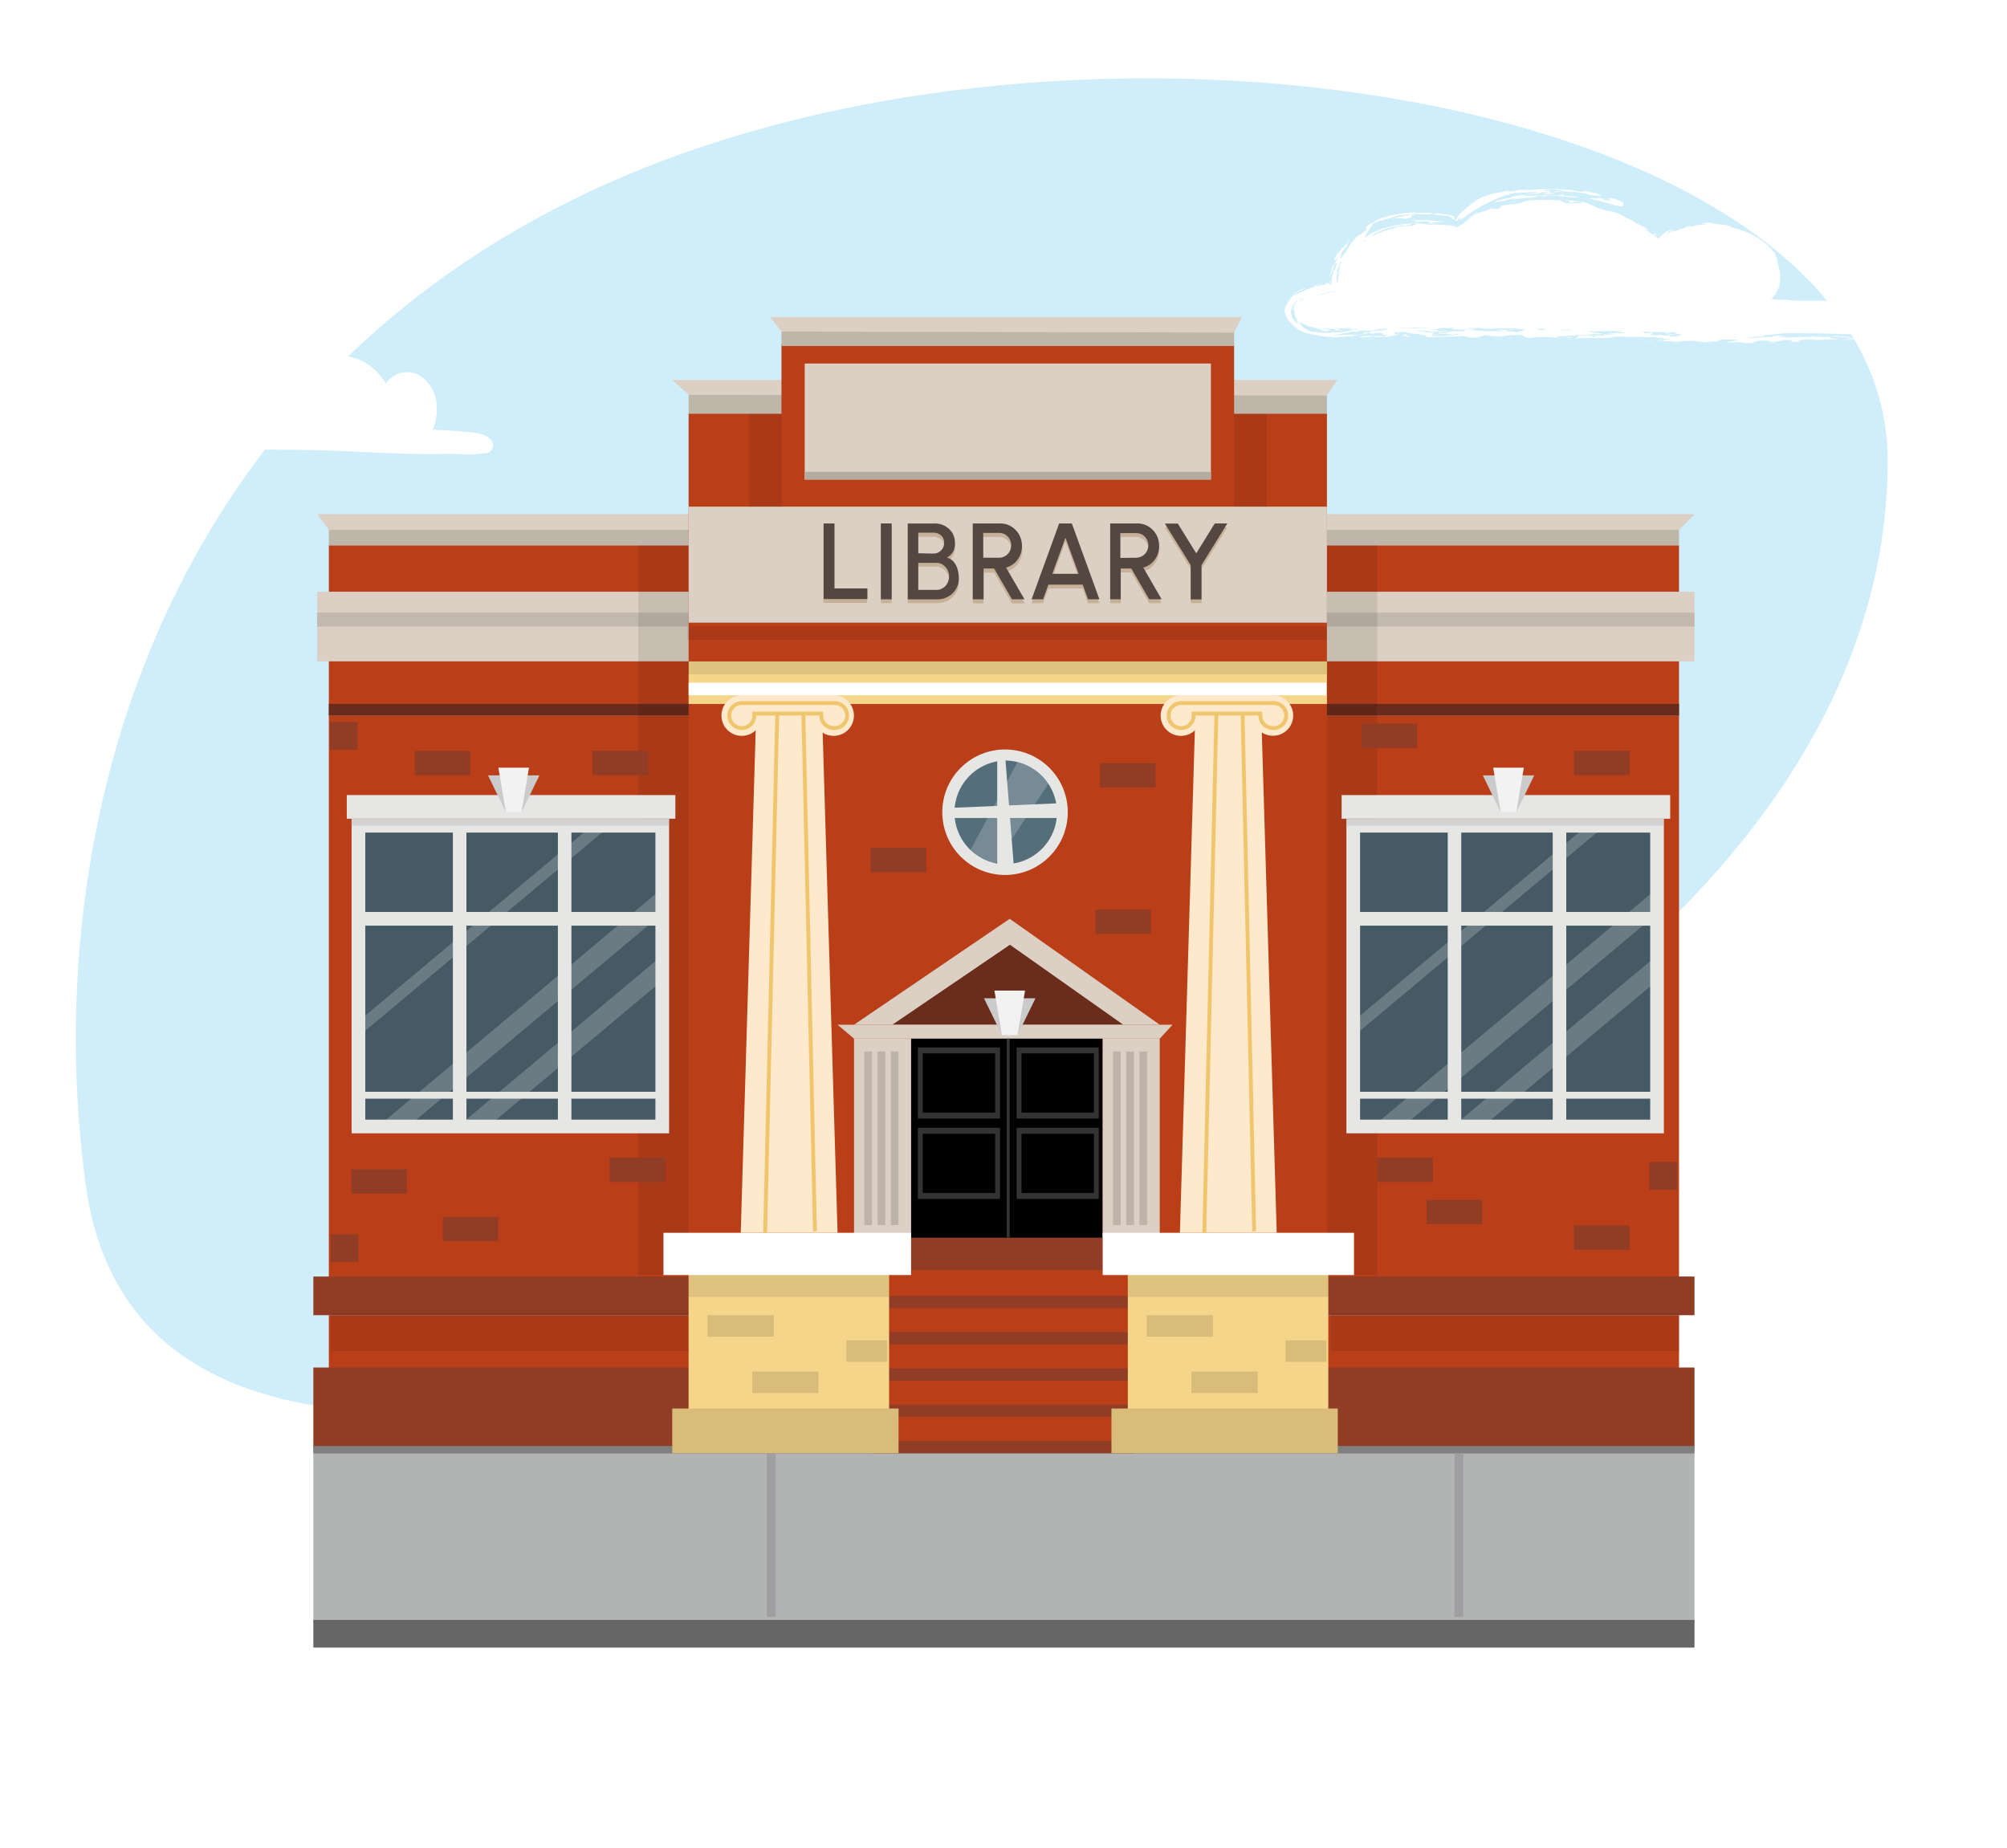<svg xmlns="http://www.w3.org/2000/svg" xmlns:xlink="http://www.w3.org/1999/xlink" width="380" height="349.97" viewBox="0 0 380 349.97"><defs><clipPath id="clip-path"><rect x="68.5" y="156.9" width="56.15" height="55.66" fill="#455a64"/></clipPath><clipPath id="clip-path-2"><rect x="256.86" y="156.9" width="56.15" height="55.66" fill="#455a64"/></clipPath></defs><g style="isolation:isolate"><g id="Guides_Delete_Me_" data-name="Guides (Delete Me)"><path d="M357.41,87.22c0,67.29-67.46,123.72-159.63,154.48-74.9,25-172.31,49.58-181.53-17.27C7.06,157.77,29.81,71.34,117.42,33.68,210.36-6.26,357.41,19.93,357.41,87.22Z" fill="#cfeefa" fill-rule="evenodd"/><rect x="62.26" y="249.02" width="255.64" height="19.78" fill="#ba3f19"/><rect x="59.33" y="258.93" width="261.5" height="15.51" fill="#913c25"/><rect x="130.38" y="74.69" width="120.86" height="4.01" fill="#bfb6aa"/><polygon points="251.19 74.88 130.38 74.69 127.28 71.95 253.26 71.95 251.19 74.88" fill="#dbd0c3"/><rect x="62.26" y="103.25" width="255.64" height="32.23" fill="#ba3f19"/><rect x="62.26" y="135.48" width="255.64" height="106.94" fill="#ba3f19"/><rect x="59.33" y="241.7" width="261.5" height="7.32" fill="#913c25"/><rect x="147.96" y="65.17" width="85.7" height="28.57" fill="#ba3f19"/><rect x="60.06" y="112.04" width="260.77" height="13.18" fill="#dbd0c3"/><rect x="60.06" y="116" width="260.77" height="2.64" fill="#c2b8ad"/><rect x="62.26" y="100.32" width="255.64" height="2.93" fill="#bfb6aa"/><polygon points="317.9 100.33 62.26 100.33 60.06 97.35 320.83 97.35 317.9 100.33" fill="#dbd0c3"/><rect x="147.96" y="62.78" width="85.7" height="2.74" fill="#bfb6aa"/><polygon points="233.66 62.97 147.97 62.77 145.76 60.04 235.13 60.04 233.66 62.97" fill="#dbd0c3"/><rect x="62.26" y="133.29" width="255.64" height="2.2" fill="#692b1b"/><rect x="130.38" y="78.35" width="120.86" height="196.09" fill="#ba3f19"/><rect x="172.5" y="194.42" width="36.27" height="40.76"/><rect x="130.38" y="125.23" width="120.86" height="8.06" fill="#f5d58a"/><rect x="130.38" y="95.93" width="120.86" height="21.97" fill="#dbd0c3"/><rect x="152.36" y="68.83" width="76.91" height="21.97" fill="#dbd0c3"/><rect x="152.36" y="89.34" width="76.91" height="1.46" fill="#b5aca1"/><rect x="251.25" y="103.25" width="9.52" height="138.16" opacity="0.09"/><rect x="281.39" y="219.15" width="7.19" height="66.15" transform="translate(537.21 -32.75) rotate(90)" opacity="0.09"/><rect x="92.9" y="218.34" width="7.19" height="67.78" transform="translate(348.72 155.73) rotate(90)" opacity="0.09"/><rect x="233.67" y="78.35" width="6.19" height="17.58" opacity="0.09"/><rect x="141.78" y="78.35" width="6.19" height="17.58" opacity="0.09"/><rect x="120.86" y="103.25" width="9.52" height="138.16" opacity="0.09"/><rect x="130.38" y="234.34" width="120.79" height="6.16" fill="#913c25"/><rect x="130.18" y="118.64" width="121" height="2.53" opacity="0.09"/><rect x="130.18" y="125.14" width="121" height="2.53" opacity="0.09"/><rect x="65.66" y="150.54" width="62.21" height="4.48" fill="#e6e6e5"/><rect x="68.5" y="156.9" width="56.15" height="55.66" fill="#455a64"/><g clip-path="url(#clip-path)"><g opacity="0.2"><rect x="61.49" y="195.2" width="94.95" height="3.66" transform="translate(-101.09 115.97) rotate(-39.95)" fill="#fff"/></g><g opacity="0.2"><rect x="55.34" y="187.67" width="94.95" height="3.66" transform="translate(-97.69 110.26) rotate(-39.95)" fill="#fff"/></g><g opacity="0.2"><rect x="42.25" y="175.41" width="94.95" height="2.2" transform="translate(-92.39 98.78) rotate(-39.94)" fill="#fff"/></g></g><rect x="67.87" y="156.35" width="57.52" height="56.94" fill="none" stroke="#e6e6e5" stroke-miterlimit="10" stroke-width="2.59"/><line x1="87.03" y1="156.4" x2="87.03" y2="213" fill="none" stroke="#e6e6e5" stroke-miterlimit="10" stroke-width="2.56"/><line x1="106.91" y1="156.45" x2="106.91" y2="213.06" fill="none" stroke="#e6e6e5" stroke-miterlimit="10" stroke-width="2.56"/><line x1="67.87" y1="173.97" x2="125.38" y2="173.97" fill="none" stroke="#e6e6e5" stroke-miterlimit="10" stroke-width="2.59"/><line x1="67.87" y1="207.37" x2="125.38" y2="207.37" fill="none" stroke="#e6e6e5" stroke-miterlimit="10" stroke-width="1.3"/><polygon points="98.73 153.79 95.8 153.79 92.4 146.81 102.13 146.81 98.73 153.79" fill="#cccbcb"/><polygon points="98.73 153.79 95.8 153.79 94.36 145.35 100.16 145.35 98.73 153.79" fill="#f2f2f2"/><rect x="66.52" y="155.02" width="60.17" height="1.33" fill="#b2b3b3" opacity="0.37"/><rect x="254.02" y="150.54" width="62.21" height="4.48" fill="#e6e6e5"/><rect x="256.86" y="156.9" width="56.15" height="55.66" fill="#455a64"/><g clip-path="url(#clip-path-2)"><g opacity="0.2"><rect x="249.85" y="195.2" width="94.95" height="3.66" transform="translate(-57.12 236.92) rotate(-39.95)" fill="#fff"/></g><g opacity="0.2"><rect x="243.69" y="187.67" width="94.95" height="3.66" transform="translate(-53.72 231.21) rotate(-39.95)" fill="#fff"/></g><g opacity="0.2"><rect x="230.6" y="175.41" width="94.95" height="2.2" transform="translate(-48.45 219.71) rotate(-39.94)" fill="#fff"/></g></g><rect x="256.22" y="156.35" width="57.52" height="56.94" fill="none" stroke="#e6e6e5" stroke-miterlimit="10" stroke-width="2.59"/><line x1="275.39" y1="156.4" x2="275.39" y2="213" fill="none" stroke="#e6e6e5" stroke-miterlimit="10" stroke-width="2.56"/><line x1="295.27" y1="156.45" x2="295.27" y2="213.06" fill="none" stroke="#e6e6e5" stroke-miterlimit="10" stroke-width="2.56"/><line x1="256.22" y1="173.97" x2="313.74" y2="173.97" fill="none" stroke="#e6e6e5" stroke-miterlimit="10" stroke-width="2.59"/><line x1="256.22" y1="207.37" x2="313.74" y2="207.37" fill="none" stroke="#e6e6e5" stroke-miterlimit="10" stroke-width="1.3"/><polygon points="287.09 153.79 284.15 153.79 280.75 146.81 290.49 146.81 287.09 153.79" fill="#cccbcb"/><polygon points="287.09 153.79 284.15 153.79 282.72 145.35 288.52 145.35 287.09 153.79" fill="#f2f2f2"/><rect x="254.88" y="155.02" width="60.17" height="1.33" fill="#b2b3b3" opacity="0.37"/><path d="M155.93,99.84h2v12.31h6.24v2h-8.29Z" fill="#c6b198"/><path d="M166.78,99.84h2.05V114.2h-2.05Z" fill="#c6b198"/><path d="M176.87,99.85a3.89,3.89,0,0,1,3.43,1.76,3.79,3.79,0,0,1,.51,2,2.83,2.83,0,0,1-1.54,2.69,2.51,2.51,0,0,1,1.34.84,4,4,0,0,1,.71,1.44,6,6,0,0,1,.22,1.62,3.9,3.9,0,0,1-2,3.48,4.21,4.21,0,0,1-2,.52h-5.67V99.85Zm-.21,5.69a2,2,0,0,0,2.1-1.94,1.81,1.81,0,0,0-.59-1.46,2.27,2.27,0,0,0-1.51-.5h-2.8v3.9Zm.63,6.89a2.39,2.39,0,0,0,2.09-1.28,2.8,2.8,0,0,0,.31-1.33,2.61,2.61,0,0,0-1.2-2.17,2.15,2.15,0,0,0-1.2-.35h-3.43v5.13Z" fill="#c6b198"/><path d="M189.36,99.84a4,4,0,0,1,2.1.57A4.26,4.26,0,0,1,193,102a4.38,4.38,0,0,1,.55,2.15,4.28,4.28,0,0,1-1.45,3.26,4,4,0,0,1-1.56.83l3.48,6H191.6l-3.37-5.81h-2v5.81h-2.05V99.84Zm-.21,6.49a2.3,2.3,0,0,0,2-1.16,2.4,2.4,0,0,0,.31-1.19,2.37,2.37,0,0,0-1.14-2,2.24,2.24,0,0,0-1.16-.31h-3v4.7Z" fill="#c6b198"/><path d="M202.94,99.84l5.22,14.36H206l-1-2.77H198.5l-1,2.77h-2.18l5.22-14.36Zm1.28,9.54-2.49-6.84-2.48,6.84Z" fill="#c6b198"/><path d="M215.34,99.84a4,4,0,0,1,2.09.57,4.21,4.21,0,0,1,1.5,1.55,4.37,4.37,0,0,1,.54,2.15,4.27,4.27,0,0,1-1.44,3.26,4.13,4.13,0,0,1-1.56.83l3.47,6h-2.36l-3.38-5.81h-2v5.81h-2V99.84Zm-.22,6.49a2.32,2.32,0,0,0,2.3-2.35,2.35,2.35,0,0,0-1.14-2,2.24,2.24,0,0,0-1.16-.31h-3v4.7Z" fill="#c6b198"/><path d="M232.38,99.84l-4.89,7.87v6.49h-2.05v-6.49l-4.89-7.87H223l3.5,5.64L230,99.84Z" fill="#c6b198"/><path d="M155.93,99.11H158v12.31h6.23v2h-8.29Z" fill="#544741"/><path d="M166.78,99.11h2.05v14.36h-2.05Z" fill="#544741"/><path d="M176.87,99.12a3.89,3.89,0,0,1,3.43,1.76,3.78,3.78,0,0,1,.51,2,2.85,2.85,0,0,1-1.54,2.7,2.46,2.46,0,0,1,1.34.84,3.89,3.89,0,0,1,.71,1.44,6,6,0,0,1,.22,1.62,3.88,3.88,0,0,1-2,3.47,4.11,4.11,0,0,1-2,.53h-5.67V99.12Zm-.21,5.69a2,2,0,0,0,2.1-2,1.8,1.8,0,0,0-.59-1.45,2.26,2.26,0,0,0-1.51-.5h-2.8v3.9Zm.63,6.88a2.36,2.36,0,0,0,2.09-1.27,2.8,2.8,0,0,0,.31-1.33,2.64,2.64,0,0,0-1.2-2.18,2.2,2.2,0,0,0-1.2-.34h-3.43v5.12Z" fill="#544741"/><path d="M189.36,99.11a4,4,0,0,1,2.1.57,4.23,4.23,0,0,1,1.49,1.54,4.45,4.45,0,0,1,.55,2.16,4.28,4.28,0,0,1-1.45,3.26,4.12,4.12,0,0,1-1.56.83l3.48,6H191.6l-3.37-5.82h-2v5.82h-2.05V99.11Zm-.21,6.49a2.29,2.29,0,0,0,2-1.17,2.41,2.41,0,0,0-.83-3.23,2.33,2.33,0,0,0-1.16-.3h-3v4.7Z" fill="#544741"/><path d="M202.94,99.11l5.22,14.36H206l-1-2.77H198.5l-1,2.77h-2.18l5.22-14.36Zm1.28,9.54-2.49-6.84-2.48,6.84Z" fill="#544741"/><path d="M215.34,99.11a4,4,0,0,1,2.09.57,4.18,4.18,0,0,1,1.5,1.54,4.44,4.44,0,0,1,.54,2.16,4.27,4.27,0,0,1-1.44,3.26,4.2,4.2,0,0,1-1.56.83l3.47,6h-2.36l-3.38-5.82h-2v5.82h-2V99.11Zm-.22,6.49a2.33,2.33,0,0,0,2.3-2.36,2.36,2.36,0,0,0-1.14-2,2.31,2.31,0,0,0-1.16-.3h-3v4.7Z" fill="#544741"/><path d="M232.38,99.11,227.49,107v6.49h-2.05V107l-4.89-7.87H223l3.5,5.64L230,99.11Z" fill="#544741"/><rect x="298.03" y="142.16" width="10.52" height="4.62" fill="#913c25"/><rect x="164.86" y="160.53" width="10.52" height="4.62" fill="#913c25"/><rect x="257.79" y="137.01" width="10.52" height="4.62" fill="#913c25"/><rect x="260.77" y="219.18" width="10.52" height="4.62" fill="#913c25"/><rect x="207.41" y="172.21" width="10.52" height="4.62" fill="#913c25"/><rect x="208.28" y="144.5" width="10.52" height="4.62" fill="#913c25"/><rect x="270.13" y="227.17" width="10.52" height="4.62" fill="#913c25"/><rect x="298.03" y="232.03" width="10.52" height="4.62" fill="#913c25"/><rect x="115.41" y="219.18" width="10.52" height="4.62" fill="#913c25"/><rect x="83.84" y="230.41" width="10.52" height="4.62" fill="#913c25"/><rect x="62.45" y="136.69" width="5.26" height="5.26" fill="#913c25"/><rect x="66.52" y="221.38" width="10.52" height="4.62" fill="#913c25"/><rect x="112.16" y="142.16" width="10.52" height="4.62" fill="#913c25"/><rect x="62.61" y="233.7" width="5.26" height="5.26" fill="#913c25"/><rect x="78.54" y="142.16" width="10.52" height="4.62" fill="#913c25"/><rect x="312.27" y="220" width="5.26" height="5.26" fill="#913c25"/><rect x="59.33" y="274.44" width="261.5" height="32.86" fill="#b2b3b3"/><rect x="59.33" y="306.72" width="261.5" height="5.24" fill="#666667"/><rect x="59.33" y="273.79" width="261.5" height="1.41" fill="gray"/><polygon points="161.7 194.02 219.58 194.02 191.18 173.97 161.7 194.02" fill="#dbd0c3"/><polygon points="168.96 194.02 212.67 194.02 191.22 178.88 168.96 194.02" fill="#6b2d1b"/><polygon points="161.7 196.66 219.58 196.66 222.01 194.02 158.58 194.02 161.7 196.66" fill="#dbd0c3"/><rect x="165.12" y="245.36" width="49.58" height="2.34" fill="#913c25"/><rect x="165.12" y="252.22" width="49.58" height="2.34" fill="#913c25"/><rect x="165.12" y="259.09" width="49.58" height="2.34" fill="#913c25"/><rect x="165.12" y="265.95" width="49.58" height="2.34" fill="#913c25"/><rect x="165.12" y="272.82" width="49.58" height="2.34" fill="#913c25"/><rect x="208.78" y="196.66" width="10.8" height="37.68" fill="#dbd0c3"/><rect x="210.73" y="199.09" width="1.46" height="32.86" fill="#bdb3a8"/><rect x="213.24" y="199.09" width="1.46" height="32.86" fill="#bdb3a8"/><rect x="215.73" y="199.09" width="1.46" height="32.86" fill="#bdb3a8"/><rect x="161.7" y="196.66" width="10.8" height="37.68" fill="#dbd0c3"/><rect x="163.65" y="199.09" width="1.46" height="32.86" fill="#bdb3a8"/><rect x="166.16" y="199.09" width="1.46" height="32.86" fill="#bdb3a8"/><rect x="168.66" y="199.09" width="1.46" height="32.86" fill="#bdb3a8"/><rect x="213.54" y="240.5" width="37.96" height="33.94" fill="#f5d58a"/><rect x="208.78" y="233.42" width="47.58" height="8" fill="#fff"/><rect x="210.44" y="266.69" width="42.85" height="8.47" fill="#d9bc7a"/><polygon points="226.38 133.29 238.75 133.29 241.73 233.42 223.4 233.42 226.38 133.29" fill="#ffe9cc"/><path d="M241,131.65H223.6a3.84,3.84,0,1,0,3.84,3.83h9.75a3.83,3.83,0,1,0,3.83-3.83Z" fill="#ffe9cc"/><path d="M241,137.85a2.37,2.37,0,0,1-2.37-2.37v-.37H226v.37a2.37,2.37,0,1,1-2.37-2.36H241a2.37,2.37,0,1,1,0,4.73Z" fill="none" stroke="#efc66d" stroke-miterlimit="10" stroke-width="0.73"/><line x1="237.46" y1="233.13" x2="235.27" y2="135.11" fill="none" stroke="#efc66d" stroke-miterlimit="10" stroke-width="0.73"/><line x1="228.02" y1="233.45" x2="230.31" y2="135.11" fill="none" stroke="#efc66d" stroke-miterlimit="10" stroke-width="0.73"/><rect x="213.54" y="241.42" width="37.96" height="4.13" opacity="0.09"/><rect x="217.13" y="249.02" width="12.54" height="4.07" fill="#d9bc7a"/><rect x="225.59" y="259.69" width="12.54" height="4.07" fill="#d9bc7a"/><rect x="243.39" y="253.79" width="7.74" height="4.07" fill="#d9bc7a"/><rect x="130.38" y="129.26" width="120.74" height="2.39" fill="#fff"/><rect x="130.38" y="240.5" width="37.96" height="33.94" fill="#f5d58a"/><rect x="125.62" y="233.42" width="46.88" height="8" fill="#fff"/><rect x="127.28" y="266.69" width="42.85" height="8.47" fill="#d9bc7a"/><polygon points="143.23 133.29 155.6 133.29 158.58 233.42 140.25 233.42 143.23 133.29" fill="#ffe9cc"/><path d="M157.87,131.65H140.45a3.84,3.84,0,1,0,3.83,3.83H154a3.84,3.84,0,1,0,3.84-3.83Z" fill="#ffe9cc"/><path d="M157.87,137.85a2.37,2.37,0,0,1-2.37-2.37v-.37H142.82v.37a2.37,2.37,0,1,1-2.37-2.36h17.42a2.37,2.37,0,1,1,0,4.73Z" fill="none" stroke="#efc66d" stroke-miterlimit="10" stroke-width="0.73"/><line x1="154.3" y1="233.13" x2="152.11" y2="135.11" fill="none" stroke="#efc66d" stroke-miterlimit="10" stroke-width="0.73"/><line x1="144.87" y1="233.45" x2="147.16" y2="135.11" fill="none" stroke="#efc66d" stroke-miterlimit="10" stroke-width="0.73"/><rect x="130.38" y="241.42" width="37.96" height="4.13" opacity="0.09"/><rect x="133.97" y="249.02" width="12.54" height="4.07" fill="#d9bc7a"/><rect x="142.43" y="259.69" width="12.54" height="4.07" fill="#d9bc7a"/><rect x="160.24" y="253.79" width="7.74" height="4.07" fill="#d9bc7a"/><circle cx="190.29" cy="153.79" r="11.88" fill="#e6e6e5"/><path d="M200.13,153.79a9.83,9.83,0,0,1-9.84,9.83,10.05,10.05,0,0,1-1.74-.15A9.84,9.84,0,0,1,190.29,144a9.83,9.83,0,0,1,9.84,9.84Z" fill="#546e7a"/><path d="M198.52,148.39l-10,15.08a9.86,9.86,0,0,1-4.85-2.38l9-16.85A9.81,9.81,0,0,1,198.52,148.39Z" fill="#fff" opacity="0.2" style="mix-blend-mode:overlay"/><path d="M188.81,142v23.58l3.2-.9-1.72-21.83Z" fill="#e6e6e5"/><polygon points="179.19 153 200.91 152.07 200.91 154.88 179.19 154.88 179.19 153" fill="#e6e6e5"/><rect x="190.61" y="196.66" width="0.57" height="37.68" fill="#333"/><rect x="173.78" y="198.32" width="15.56" height="13.47" fill="#333"/><rect x="174.71" y="199.45" width="13.71" height="11.21"/><rect x="173.78" y="213.54" width="15.56" height="13.47" fill="#333"/><rect x="174.71" y="214.67" width="13.71" height="11.21"/><rect x="192.48" y="198.32" width="15.56" height="13.47" fill="#333"/><rect x="193.41" y="199.45" width="13.71" height="11.21"/><rect x="192.48" y="213.54" width="15.56" height="13.47" fill="#333"/><rect x="193.41" y="214.67" width="13.71" height="11.21"/><polygon points="192.65 196 189.71 196 186.31 189.02 196.05 189.02 192.65 196" fill="#cccbcb"/><polygon points="192.65 196 189.71 196 188.28 187.56 194.08 187.56 192.65 196" fill="#f2f2f2"/><rect x="275.39" y="275.21" width="1.67" height="30.93" fill="#9f9fa1"/><rect x="145.18" y="275.21" width="1.67" height="30.93" fill="#9f9fa1"/><path d="M360.69,59.68c-3-2-8.17-1.94-12.38-2.17-4.51-.25-9-.38-13.55-.51a8.18,8.18,0,0,0,1.56-7.1c-.84-3-4.12-5.31-7.57-6.39a18.6,18.6,0,0,0-9.93-.26,12.89,12.89,0,0,0-4.65,2.14l-.19.16a22.29,22.29,0,0,0-3.67-2.73c-6.13-3.74-15.61-5.09-24.09-3.76-4.67.73-8,2.44-10.17,4.64l-.16-.05c-5.31-1.72-12.36-1.19-16.55,1.4-3.44,2.12-5.34,4.88-5.85,7.76a3.78,3.78,0,0,0,.58,2.67c-2.68.07-5.46.28-7.37,1.39h0A2.52,2.52,0,0,0,245.16,59c0,1.19,1.41,2.41,3.34,2.84,2.41.67,5.48.27,8,.22,4.77-.11,9.57,0,14.34,0q15.22,0,30.4.48t30.58.58c5,0,10.1-.08,15.1.07a87,87,0,0,0,12.31-.34C361.82,62.53,362.16,60.67,360.69,59.68Z" fill="#fff"/><path d="M93,83.38c-1.29-1.54-3.49-1.48-5.28-1.65s-3.85-.29-5.78-.39a10.14,10.14,0,0,0,.66-5.4,6.85,6.85,0,0,0-3.22-4.87,4.67,4.67,0,0,0-4.24-.19,5,5,0,0,0-2,1.63.76.76,0,0,1-.08.11,12.9,12.9,0,0,0-1.56-2.07,10.27,10.27,0,0,0-10.28-2.86,7,7,0,0,0-4.34,3.53l-.07,0a5.75,5.75,0,0,0-7.06,1.06,10.31,10.31,0,0,0-2.49,5.91,4.67,4.67,0,0,0,.25,2,4.42,4.42,0,0,0-3.15,1h0a2.18,2.18,0,0,0-.68,1.62A2.39,2.39,0,0,0,45.1,85c1,.51,2.34.21,3.43.17,2-.08,4.08,0,6.12,0,4.33,0,8.64.14,13,.37s8.69.38,13,.44c2.14,0,4.31-.06,6.44,0a21.07,21.07,0,0,0,5.26-.26A1.47,1.47,0,0,0,93,83.38Z" fill="#fff"/><path d="M357.62,62.07c.58-.07,1.1,0,.88.06l.68-.13.31-.07c.14,0,.16-.08.19-.22a1.85,1.85,0,0,1,.35-.17.59.59,0,0,1,.22-.09c.05,0,.09,0,.1,0s0,.1-.14.19a.82.82,0,0,0,.36-.42.35.35,0,0,0-.07-.28.24.24,0,0,1-.08.27.49.49,0,0,1,0-.12.26.26,0,0,0,0-.09c0-.12-.25-.35-.4-.3a.89.89,0,0,1,.3.31c0,.07,0,0,0,.08l-.07,0s0,.12-.17.21a1.62,1.62,0,0,1-.53.17c0-.05,0-.09.24-.18a3.81,3.81,0,0,1-.56.14l-.11,0-.13,0-.21.05a.79.79,0,0,0-.37.19c-.12.12-.17.26-1.35.39A4.3,4.3,0,0,1,357.62,62.07Z" fill="#fff"/><path d="M355.17,61.68l-1,.32-1.68,0c0,.1-1.25.19-.41.27a6.81,6.81,0,0,1,.74,0c-.18.23-2.25.13-1.75.34a10.36,10.36,0,0,0,2.36-.21c1.23,0,2.12,0,2.69,0,.36-.06.4-.19.86-.25l-.31,0-.07-.31a7.13,7.13,0,0,1-1.16.11c.64-.16,1.28-.32,1.92-.5-.65-.23-2.54,0-3.31-.06C355,61.6,353.3,61.53,355.17,61.68Z" fill="#fff"/><path d="M357,62.1h0Z" fill="#fff"/><path d="M271.53,41.86a1.22,1.22,0,0,0,.65,0,26.63,26.63,0,0,0-5-.1c.17.08,1.59.1.64.2a7.1,7.1,0,0,0,1,0,5.46,5.46,0,0,0,.86-.12l-.36.11c1.15-.14,1.9.25,1.16.29h.09a24.25,24.25,0,0,1,3.21-.23A17.76,17.76,0,0,0,271.53,41.86Z" fill="#fff"/><path d="M354.09,57.24c-.63,0-.71,0-.64,0A4.31,4.31,0,0,0,354.09,57.24Z" fill="#fff"/><path d="M274.62,42H275l.26,0h-.64Z" fill="#fff"/><path d="M267.86,44.4s0,0,0,0l.4-.12h0Z" fill="#fff"/><path d="M294.8,36.6h0Z" fill="#fff"/><path d="M258.24,49.54a9.58,9.58,0,0,1,1.12-1.29c-.13.21.52-.33.29,0,.09-.1.59-.49.42-.43l-.29.22a4.28,4.28,0,0,0,.44-.67,1.67,1.67,0,0,1,.25-.31,7.43,7.43,0,0,1,.64-.52,3.18,3.18,0,0,0-1,.53,4.48,4.48,0,0,0-.57.59l-.36.32a9.67,9.67,0,0,0-.84,1.24Z" fill="#fff"/><path d="M334.34,48.05h0Z" fill="#fff"/><path d="M334.19,48h.12C334.22,48,333.93,47.72,334.19,48Z" fill="#fff"/><path d="M274.22,42.07a.79.79,0,0,1,.4-.08c-.26,0-.52,0-.77,0A2.31,2.31,0,0,1,274.22,42.07Z" fill="#fff"/><path d="M272.46,42.34c-.6-.08-1.21-.11-1.82-.14l-.67.1c.34,0,.72,0,1.14,0h.65Z" fill="#fff"/><path d="M291.84,36.42a8.94,8.94,0,0,1,1.52,0c.12,0-.07.07-.32.11-.5.08-1.26.21-.37.23,1.07,0,1.45-.17,2.13-.18-1.54,0-1.44-.09-1.33-.22s.2-.27-1.36-.22a1.58,1.58,0,0,1,.55-.16,7.31,7.31,0,0,1,.88-.07c.32,0,.66,0,1,0l.9.08c1.19.33-1.06.12-1.33.37a3.8,3.8,0,0,0,1.57-.15c1.95.18,4.11.12,5.22.69a12.87,12.87,0,0,0,2.19.15c.23-.24-2.07-.62-2.57-.89.11,0,.31.12.24.15l-1.23-.27c1.16.29-.2.23-.83.18-.23,0-.57-.07-.84-.11s-.46-.06-.39-.09c.23,0,.47,0,.7,0-.89-.19-2,0-2.92-.2,0-.07.32-.07.37-.11-1.07.12-2.08.07-3.64.22l.9-.28a8.86,8.86,0,0,1-1.2.18l-1.55.1-.84,0-.85,0c-.57,0-1.11,0-1.61.08.23,0,.62,0,.39.08a7.45,7.45,0,0,1-1.38.13c-.31,0-.41-.07-.14-.19-.56.21-1.67.35-2.83.62a10.47,10.47,0,0,0-3.08,1.12,18.89,18.89,0,0,0-2.7,2.09c-.2.2-.41.39-.61.6l-.29.3-.14.16c-.05.06-.11.12-.1.13-.08.19-.18.43-.32.69l-.36.07a1.54,1.54,0,0,1,.37,0l0,0c.25,0,.42-.13.09.42h0a2.91,2.91,0,0,0,.27-.52.8.8,0,0,1,.14-.22l.06-.07,0,0,0,0,0,0c.11-.1.25-.21.41-.33-.24.25-.34.46-.22.48s.44-.16,1.11-.59a26.75,26.75,0,0,1,2.32-1.55c.75-.45,1.49-.85,2.23-1.2a25,25,0,0,1,2.31-1,20.42,20.42,0,0,1,2.54-.72c.15.12,3-.19,4.41-.17a5.87,5.87,0,0,1-1.1.25c-.46.07-1,.11-1.51.19l1.27-.08c.48,0,1-.05,1.41-.05Z" fill="#fff"/><path d="M282.88,38.2l.3-.05A1.25,1.25,0,0,0,282.88,38.2Z" fill="#fff"/><path d="M288.49,37s0,0,0,0l.34,0Z" fill="#fff"/><path d="M274.94,42.65h-.24l-.32,0,.44.06C275,42.7,275,42.69,274.94,42.65Z" fill="#fff"/><path d="M274.33,42.18l.14,0-.25-.07S274.2,42.14,274.33,42.18Z" fill="#fff"/><path d="M306,40.21l.36.09A1.31,1.31,0,0,0,306,40.21Z" fill="#fff"/><path d="M296.14,36.84c-1.34-.06-.18.24-2.06.16l.55,0c-.34,0-.74,0-1.18,0h-1.39c-1,0-2,.07-2.77.12.18-.13-1,0-.81-.22l-.81.11-.76.14a5.55,5.55,0,0,0-1.15.34c-.69,0-1.7.42-2.58.58.2,0-.09.16-.16.24s.06.06,1.08-.25c-.16.06-.05,0-.21.11a11.14,11.14,0,0,0,1.59-.33,10.42,10.42,0,0,1,1.44-.32c.7,0-1.11.31-.45.27.35-.07.81-.15,1.3-.2l1.48-.14c.94-.07,1.69-.15,1.64-.33a4.15,4.15,0,0,1,1.52.09,6.8,6.8,0,0,1,1.68-.13c.66,0,1.38.07,2.05.12s1.29.14,1.74.17.74,0,.75-.11a16.54,16.54,0,0,0-2.52-.15Z" fill="#fff"/><path d="M276.36,42.42l.15-.12Z" fill="#fff"/><path d="M261.36,41.65c-.11.11-.23.24.55,0,.4-.11.75-.19,1.07-.29l.88-.28c.27-.08.54-.18.8-.25a7.17,7.17,0,0,1,.83-.16l-.35.09c.55-.06,1.17-.11,1.76-.19s1.15-.13,1.57-.2c.45.14-.34.16-1,.22s-1.26.14-.41.17a10,10,0,0,0-2,.27c-.34.07-.68.17-1,.25l-.8.22c1.55-.32,2.9-.18,2.49,0,1.61-.28,1.61-.4,1.54-.54s-.18-.29,1.29-.4l1,0,1,.06.72-.26c.62,0,.42.1.31.15s-.09.05,0,.08a7.23,7.23,0,0,0,.79.12,12.66,12.66,0,0,1,2.09.24s-.06.06,0,.11a1.58,1.58,0,0,0,.26.1l.33.09s0-.16.19-.1,0,.16-.18.13h-.07s0,0,0,0h-.18c-.11,0-.1,0,.1.16.39.1.48.07.5,0s0-.2,0-.25v0l-.1,0s0,0,.08,0,.07-.08,0-.14l-.06.06h-.11c.06,0,0-.1-.07-.16a.35.35,0,0,0-.11-.08l-.64-.17a34.83,34.83,0,0,0-6.7-.38c.18,0,.54-.07.31-.11a31.59,31.59,0,0,0-3.62.38,18,18,0,0,0-3.9,1.11c-.16.19-.31.36-.45.54A5.6,5.6,0,0,0,261.36,41.65Zm1.51-.45-.53.12-.53.15A3.91,3.91,0,0,1,262.87,41.2Z" fill="#fff"/><path d="M341.53,61.66l.3,0A2,2,0,0,0,341.53,61.66Z" fill="#fff"/><path d="M254.45,60.58l.57,0Z" fill="#fff"/><path d="M267.29,59.44l.83-.07A4.86,4.86,0,0,0,267.29,59.44Z" fill="#fff"/><path d="M334.75,61.66h0Z" fill="#fff"/><path d="M292.87,60.45a3.58,3.58,0,0,0,.46.08A1.18,1.18,0,0,0,292.87,60.45Z" fill="#fff"/><path d="M267.14,59.45h.05l.1,0Z" fill="#fff"/><path d="M249.51,59.54h0Z" fill="#fff"/><path d="M249.94,60.51h0Z" fill="#fff"/><path d="M255.72,52.82c0-.19.07-.38.12-.58A2.43,2.43,0,0,0,255.72,52.82Z" fill="#fff"/><path d="M248.86,60.07l-.07,0C248.84,60.1,248.87,60.09,248.86,60.07Z" fill="#fff"/><path d="M346.4,62.66h0l0,0Z" fill="#fff"/><path d="M348.26,62.25h.67C348.68,62.23,348.44,62.24,348.26,62.25Z" fill="#fff"/><path d="M304,61.22c.2.05.67.12.45.16C304.81,61.33,304.79,61.17,304,61.22Z" fill="#fff"/><path d="M342.65,64.57a3.72,3.72,0,0,1,.42-.1C342.79,64.51,342.54,64.55,342.65,64.57Z" fill="#fff"/><path d="M343.07,64.47l.41-.07Z" fill="#fff"/><path d="M298.75,63.71a.89.89,0,0,0-.23-.05S298.63,63.71,298.75,63.71Z" fill="#fff"/><path d="M349.47,62.3c.12-.07,3-.22.58-.27.1-.24,1.56-.1,2.21-.17-.47,0,.23-.15.08-.23a7.72,7.72,0,0,1-1.22.08c-.25-.11.55-.18,1.18-.14-.77-.12,1-.2-.12-.28a44.55,44.55,0,0,0-5.65.43c1.36,0,2.84,0,3.94.05L350,62a25,25,0,0,0-3.23-.14c.92.07,1.83.12,2.74.17,1.28.18.43.22-.59.24A1.53,1.53,0,0,1,349.47,62.3Z" fill="#fff"/><path d="M347.57,64h0Z" fill="#fff"/><path d="M251.71,52.06c0-.1,0-.2,0-.3C251.68,52,251.69,52.08,251.71,52.06Z" fill="#fff"/><path d="M345.94,63Z" fill="#fff"/><path d="M250.76,53.77v0S250.77,53.77,250.76,53.77Z" fill="#fff"/><path d="M250.18,58.25l0,0C250.32,58.24,250.27,58.24,250.18,58.25Z" fill="#fff"/><path d="M250.77,53.79v0S250.76,53.79,250.77,53.79Z" fill="#fff"/><path d="M264.9,63.16l-.23-.07C264.61,63.11,264.67,63.13,264.9,63.16Z" fill="#fff"/><path d="M259.24,62.86l-.11,0Z" fill="#fff"/><path d="M302.65,60.29h0Z" fill="#fff"/><path d="M250.77,53.75l.08-.07A.3.3,0,0,0,250.77,53.75Z" fill="#fff"/><path d="M273.57,62.18l-.18,0h.11Z" fill="#fff"/><path d="M276.53,62.35l-.21.06a19.36,19.36,0,0,0,3.24-.18c-.36,0-2.22-.14-1.9-.26-.74.05-1.83-.11-2.23-.08,1.21.13.13.18-.69.25s.14-.17-.5-.21h-1.72l1.5,0-.45.2.15,0C276.25,62.08,273.93,62.47,276.53,62.35Z" fill="#fff"/><path d="M276.32,62.41l-.4.05A1,1,0,0,0,276.32,62.41Z" fill="#fff"/><path d="M286.67,62.87l.45,0Z" fill="#fff"/><path d="M268.67,42.26c0-.08-1.55-.11-1.51.05.44,0,.89,0,1.34,0Z" fill="#fff"/><path d="M314.88,62.55l-.49,0-.1,0A4,4,0,0,0,314.88,62.55Z" fill="#fff"/><path d="M278.11,61.9a1.46,1.46,0,0,0-.45.07A1.85,1.85,0,0,0,278.11,61.9Z" fill="#fff"/><path d="M315,62.93a1.73,1.73,0,0,1,.55.18c.43,0,.74-.07,1.17-.09A10.82,10.82,0,0,1,315,62.93Z" fill="#fff"/><path d="M316.73,63h0Z" fill="#fff"/><path d="M268.5,42.29l-.54.09h.27c-.1.24-1.35.44-2.82.66L266,43l1.37-.09L267,43a21,21,0,0,0-4.61.78,8,8,0,0,1,1.67-.52,6.48,6.48,0,0,0-1.28.24,11.14,11.14,0,0,0-1.3.47,13.83,13.83,0,0,1-1.92.77,9.26,9.26,0,0,1,2.72-1.37,24,24,0,0,1,3.05-.77c.67,0,.26.12-.31.23a5.68,5.68,0,0,0-1.33.38c.47-.09.94-.16,1.42-.23-.11,0,.58-.2,1.2-.31s1.19-.22.81-.35a20.34,20.34,0,0,0-4.7.77,10.32,10.32,0,0,0-1.11.37l-.54.2-.51.24A13,13,0,0,0,258.39,45a13.71,13.71,0,0,1,1.74-2.82s0-.07.14-.18c-1.42.63-1.67,1-1.66,1.19s.28.22,0,.43a7.92,7.92,0,0,0-.74.56,3.13,3.13,0,0,1-.71.47l.2-.25c-.72.58-.79.73-.85.84s-.12.18-.73.74c-.87,1,.87-.78.35-.1a3.49,3.49,0,0,0-.65.7,3,3,0,0,0-.3.52,7.45,7.45,0,0,1-.41.65c-.2.28-.49.64-.88,1.2,0-.07-.1,0-.09-.17s.1-.41.58-1.07a11.29,11.29,0,0,0-1,1.24c.46-.84.58-1,.68-1.15s.11-.16.22-.32.3-.39.62-.75c.44-.81.19-.76.66-1.48-.5.56-.28.57-1,1.39-.92,1,0-.25.09-.39a11.7,11.7,0,0,1-1.18,1.5,3.91,3.91,0,0,0-.9,1.53c.19-.09.25,0,.34-.12a7.58,7.58,0,0,0,.6-.69c-.27.49-.58,1.06-.84,1.49s-.47.72-.56.63l.12.3c-.15.24-.39,1.14-.44,1.19l0,.41c.08-.2.16-.39.23-.59s.16-.39.23-.61c.17-.42.34-.93.62-1.59-.07.29.1.15.19.14s.07.13-.24,1-.14,0-.22.08a11.53,11.53,0,0,0-.33,1.32c0,.2-.08.37-.12.6s0,.19,0,.27a2.48,2.48,0,0,0,0,.65,1.42,1.42,0,0,0,0,.22l0,0h-.07l-.18,0a2.79,2.79,0,0,0-.8,0,1.79,1.79,0,0,1,.55-.07H252c.05,0,0,0,0-.06l0-.09c0-.06-.07-.12-.1-.19s-.11-.25-.16-.38a.33.33,0,0,0,0,.29l.11.19.06.09,0,.05s0,0,0,0a1.09,1.09,0,0,1-.33,0c.23-.1.14-.17-.23-.24a.69.69,0,0,1,0,.13c-.2,0-.55.05-.59,0s.1.07.3.09a1.9,1.9,0,0,1-.45.16l-1.52.31A14.47,14.47,0,0,0,247,55l-1.12.53-.57.29h0l.08,0h0l0,0-.05,0-.12.09-.23.17s0-.11.11-.2l.16-.16,0,0h0l-.08-.06h0l0,0,.13-.09c.36-.22.8-.48,1.2-.68s.74-.33.81-.39-.12,0-.74.19a8.51,8.51,0,0,0-.9.52l-.44.29-.11.07-.05,0h0l.08.06h0l0,0s0,0,0,0l0,0,0,0-.1.09a7.22,7.22,0,0,0-.76.85,5,5,0,0,0-.7,1.25c0-.23,0-.29,0-.25a1.3,1.3,0,0,0-.17.37c-.13.35-.17.85-.22.84a4.11,4.11,0,0,0,1.53,2.69,6,6,0,0,0,2,1.38,6.39,6.39,0,0,0,1.21.41,6.67,6.67,0,0,0,1.1.21l-.32,0-.46-.11c-.17,0-.34-.08-.52-.13s-.36-.12-.54-.2c.28.08.57.12.84.18s.56.11.79.16c.42.07.82.16,1.23.22a10.12,10.12,0,0,0,2.69.15c-.31,0-.62.09-.93.12a19.44,19.44,0,0,0,3.81-.27l0,.2a3,3,0,0,1,1.38-.32c.7-.08,1.45-.12,1.73-.16-.88.05-1.5.07-2,.08l-1.21,0a30.36,30.36,0,0,0-3.23.13c1.34-.29,2.26-.41,3.62-.72.52,0,.72,0,.76.1a5.28,5.28,0,0,1,1.39-.37l.25.1c2.33.09,2.1-.46,4.34-.37.44.25-1.93.32-3.29.49,1.05.22-2.22.14-1,.45l.67-.16c.69,0,.62.13.19.14.91-.06.69,0,1-.13,3.53,0-.37.32,3.08.43-.39.07-1.35,0-1.16.2l-1.85-.06,0,.2a16.36,16.36,0,0,0,4.8-.55c-2.12.18-.23-.2-1.34-.3a2.37,2.37,0,0,1,1,0c.16-.05,1.22-.08,1.08-.19.5.47,5.12.51,4.07,1,1.32.14,5.37-.12,8.22-.12l-.78.13c3,.43,2.63-.31,4.37-.41-1.53.15,1.35.22,2,.36a29.36,29.36,0,0,1,4.4-.32,2.36,2.36,0,0,0,1.67.56l.84-.16c1.22,0,2.86-.06,3.64.08H294c1.37.14,1.43-.16.37-.22l1.31-.08,0,.06c1.73-.08,3.34-.33,6.09-.31-.74.18,2.07.4-.41.41.71-.08-.39-.2-.53-.29a12.93,12.93,0,0,0-2.1.13c.29.12,0,.37-.46.51,1.78-.26,6.76.13,7.19-.38,2.19.07,5.06,0,7.56.15-.11,0-.31-.08-.25-.11l2.16.26-.5,0,1.42.19c.15.09-.41.16-1,.17-.33,0-.64-.06-.31-.08-1.53.14,1.27.11.27.27-.37,0-.86,0-1.13,0,1.75.17,2.56-.14,3.64.17a15.29,15.29,0,0,1,4.11-.13c-.61.11,1.72,0,.93.23.61-.11,2,.08,2.27-.07a5.54,5.54,0,0,1-1.39,0,8.41,8.41,0,0,1,1.53-.14c.1,0,0,.07,0,.07,1-.11.35-.48,2.18-.44,4.79,0-.69.49,0,.61a14.2,14.2,0,0,1,3.24,0L330,65a6.27,6.27,0,0,1,1.73,0,9.27,9.27,0,0,1,1.21-.49l2.16,0-.45.11c.49,0,.93,0,1.36-.06.19.14-.45.11-1.1.16a2,2,0,0,0,1.29,0H336c.55-.09,2.57-.31,1-.35a23.85,23.85,0,0,1,2.4.06c.08.12-.67.16-.26.25a14.25,14.25,0,0,0,2,0c-.63,0,.18-.11-.82-.18.38-.07,1.4-.09,1.36-.15a4.08,4.08,0,0,1-1.12,0,20.23,20.23,0,0,1,3.3,0,1.09,1.09,0,0,1-.28.08c1.44-.2,3.58-.09,4.56-.31l-.42-.06a4.58,4.58,0,0,1-1.34,0c1.08,0-.76-.24.38-.31,1.58-.06,3,.22,3.85,0-1.51,0-3.53-.24-4.13-.14l1,0-2.2.27c-.09-.12-1.94.05-1.9-.14.75,0,1.45,0,2,0-.14-.09-2-.07-2.82-.1l1,.08c-1.79.14-4.08.1-5.82.23,1.37-.16-1.74-.13-.64-.3a3.48,3.48,0,0,1,1,0c.13-.17-1.07,0-1.42-.16-.18.12-2,.18-.91.31-.58-.07-1.84.11-2.63,0,.23.2-1.47.12-1.76.2a5.84,5.84,0,0,1-.87-.11c.73,0,1.62-.12,2.55-.21h0c.37,0,1.06,0,.86,0V63.5l4.64-.48-.45.11c1.38-.26,2.79,0,4.21-.19-.06,0-.22.05.05.06,1.76,0,2.47-.3,3.89-.1l-.19.11c.12,0,1-.08.8-.21-1.19,0-1.41.06-2.48,0a10.52,10.52,0,0,1,2.09-.15l.08-.2c.91-.18,1.8.15,2.69,0l-1-.16h.18a4.75,4.75,0,0,0-1,.07,6.13,6.13,0,0,1-2.64-.34c-.74-.08.27-.25.18-.37-1.19,0-1.12.24-2.32.28-.37,0-.14-.09,0-.1l-.88.11c0-.06-2.08-.11-.87-.25h.77c-1.67-.14-4.53-.28-4.44-.5-.9,0-.65.06-2.09,0-.66.15.05.31-1.51.42l1.24.08.74-.1-1.29,0c.81-.07.67-.15.91-.3a21.67,21.67,0,0,1,3.53.31c-.61.12-1.68.09-1.28.28-1-.16-1.1.17-2.25,0l.22-.06c-.93.15-1.06,0-1.83.1.06,0,0-.06-.14-.08-1.68.08.5.12-1.18.29-1.49,0-.48-.31-.89-.41,2.5-.23,0-.31,2.65-.51,0-.26-1.06-.28-2.51-.27.95.12-.6.36.65.56-2.16.09-2,.59-4.41.31l.06,0-1,.17-1.36-.13a23.71,23.71,0,0,1,2.56-.24c-1.66-.31-2.24.22-4.17.16-1.59-.34,2-.14,2-.39-.39,0-1.43-.1-1.31-.17,1.8.13,1.1-.14,3.11,0-1,.07.14.09,0,.2a23.31,23.31,0,0,1,3.49,0c.31-.18-1.15-.18-2-.28-1.59.17-3.24-.23-4.46,0-1.71,0-.13-.19-.23-.21-1.54-.12-.67.14-1.16.18a31.32,31.32,0,0,1-4.24-.32,55.07,55.07,0,0,1-7.09,0c.29-.08,0-.15-.16-.24a13.43,13.43,0,0,1-2.66.38l1.48.15a14.59,14.59,0,0,1-3.23,0c1.43.35-1.92.2-2.8.29-1.21-.14-2.43.08-3.09-.13h.16l-1.76-.09.22-.3c-1.21-.15-2.7,0-2.29.14-1.27-.11-.52-.13-.7-.28a7.31,7.31,0,0,1,2.71,0,1.08,1.08,0,0,0-.44,0c3.32.23,1.1-.34,2.75-.38a20.92,20.92,0,0,0-2.42-.16c-.43,0-2.17.07-3.05.16a10,10,0,0,1,2.77.18,11.15,11.15,0,0,1-1.63,0l.23,0-.88.09c-.13-.19-2.4-.14-1.06-.32-1.2,0-.42.15-1.5.19l2.13.12,0,.2a9.5,9.5,0,0,1-1.83-.05l.07.22-1.52-.22c.18.15-1,.07-1.31.09-.84-.1-.29-.43-1.73-.27l.11,0a15.45,15.45,0,0,1-2.48,0,2.39,2.39,0,0,1,.55-.07c-1.64-.14-4.28.15-5-.18.14-.17.82-.06.86-.26,2.53.3,1.78-.29,4.76-.08.13.44,2.52-.21,3.08.24a7.35,7.35,0,0,0-2.53.2c1.08,0,2.59,0,3.34.08-.66-.16-.44-.39,0-.53-1.74.08-4.9-.28-7.37-.36l.28.27c-2.13.16.26-.24-1.4-.28l-.74.18-.1,0-1.23.22c.86,0,.47-.2,1.42-.07s0,.19-.28.34c-.58-.09-2.63-.06-1.36-.22l-2.25.24c0-.1.51-.14.73-.19l-1.62,0,.06,0c-1.31.1-3.14.09-4.14.27,2.23.2-1.06.21-.87.36-.8,0-1-.49.66-.67a12.39,12.39,0,0,0,2.48,0,15.79,15.79,0,0,0-2.32,0c.61-.11-1.15-.16-1.13-.26a2.38,2.38,0,0,1,1.59-.19c1.66,0,.17.24.67.2.43.25,2.31,0,3.32.05.11,0-.22,0-.39.06a12.42,12.42,0,0,0,2.83-.15l-2.17.1c-.47-.06.67-.15,0-.25a12.29,12.29,0,0,1-1.72,0l.12-.07a35.83,35.83,0,0,0-4.88,0,10.12,10.12,0,0,1-1.8,1c-2.25,0-4.6,0-7-.12a17.83,17.83,0,0,1,3.74-.21l-.71.09a10,10,0,0,0,2.39-.16c-.07,0,0,.06.24.1,1.18,0,1.81-.25,1.2-.39l-.39.07-.82-.19c-.31.36-2.73.14-4.06.29a7.17,7.17,0,0,1,2.88-.25l-.13-.18a11.51,11.51,0,0,0,2.4,0l-1.18,0,0-.1a20.2,20.2,0,0,1-2.68.05,12.21,12.21,0,0,1-3.16.24l.06,0c-1.24.32-3.47-.22-4.42-.06-.54.33,2,.13,2.65.27-.77.13-1.6-.05-.94.15-1.81.16-1.08-.29-2.58-.05l.85.08c-.67.16-1.79.08-2.47.24-.09.24,1.14,0,2.43.05l-.58.18,2.57-.2c.75-.29,0-.29,1.65-.5.83.19,1.31.5.94.73-.67-.11-1.93,0-1.89-.23-.73.19-2.81.35-2.41.54l-.27,0a10.73,10.73,0,0,0-1.72-.26c-.37,0-.79-.06-1.26-.07s-1,0-1.62,0-.52.16-.41.34a13.86,13.86,0,0,0-1.42,0,4.56,4.56,0,0,1,1.26-.27,33.76,33.76,0,0,1-3.49,0l.26-.08a11,11,0,0,1-1.28,0c.69.07,1.86.13,1.57.32a7.57,7.57,0,0,1-1.87-.11l-.37-.07-.26,0c-.18,0-.37,0-.61-.06.23-.3.08-.42.41-.52l.05,0,.52-.15h1l-.42-.07-.35-.07-.2-.05-.07,0-.23-.07a.75.75,0,0,1-.44-.33c.11-.06.27,0,.4,0s.22,0,.24,0a.45.45,0,0,0,.13.1.29.29,0,0,0,.08,0l.44.11a1.37,1.37,0,0,0-.32,0,.5.5,0,0,0-.16,0,.67.67,0,0,1,.19,0l.22,0,.4,0,.71.06a5.29,5.29,0,0,0,1.48-.12c.76.09-1.17.18-.34.2a6.06,6.06,0,0,0-1.67.37,2.59,2.59,0,0,0,1.33,0A3.25,3.25,0,0,1,253,59.8l1.22.13c.75-.07-.25-.1-.29-.15a16.79,16.79,0,0,1,2,0c-.22,0-.71-.08-.59-.16a22.18,22.18,0,0,1,3.46.27c-.63-.13.71-.36,1.21-.4l-2.24-.27-2,.08-1.79.08c-1.13,0-2.25.1-3.47.06l.15-.09-.63-.13-.26-.06-.18,0h-.06a1,1,0,0,1-.28.09.8.8,0,0,1-.5,0,.32.32,0,0,1-.14-.5c.36.09.3-.28.54-.07-.08,0-.11.08-.07.1a1.17,1.17,0,0,0,.21.08v0l0,0v0a.17.17,0,0,1,0-.1c0-.06.09-.12.22-.1,0,.07,0,.13.06.18a.15.15,0,0,1,0,.13h0a0,0,0,0,0,0,0l.08,0,.22,0,.82-.16.36-.08h0l.1,0,.19,0,.37-.06c.49-.07.94-.15,1.36-.23a19.78,19.78,0,0,1,3.63-.1c.24,0,.46.07.75.09h.79l.6,0-1.64-2.75.91,1.36-1.55-2.61-.15-.27-.08-.14a.48.48,0,0,1-.05-.11l0-.2v0h0s0-.07,0-.12l0-.16-.11.2,0,0h0s0,.07,0,.1l0-.1v0s0,0,0,0l0-.19c0-.14,0-.27.05-.4a7.55,7.55,0,0,1,.19-.79c.12-.5.06-.42-.08-.24s-.27.48-.3.4l.09.39a2.83,2.83,0,0,0-.14.52l0,.26a.37.37,0,0,0,0,.08h0v.06l0,.14c0,.07.09.21.14.32s.12.23.18.34l.36.64a5.78,5.78,0,0,1,.38.78c-.55-1-.89-1.53-1.08-1.9,0-.05-.06-.1-.07-.13l0-.1,0-.16a.11.11,0,0,0,0-.05.91.91,0,0,1-.08-.41,2.29,2.29,0,0,0,0,.49l0,.13a.37.37,0,0,0,0,.15c.07.12.11.23.19.35l.43.79.38,1,.87,1.55a3.6,3.6,0,0,0-.9.24h-.59l-.58,0a17.31,17.31,0,0,0-2,.19,7.11,7.11,0,0,0,1.31-.08,6.08,6.08,0,0,1,1.24,0,17.77,17.77,0,0,1-2.83.34c-.66.05-1.38.11-2.11.21l-.17,0-.14,0-.26,0c-.18,0-.35.08-.52.12s-.48,0-.31-.07a1.25,1.25,0,0,1,.4-.09c-.06,0,.1-.12.11-.17s-.14-.06-.79.05c.21-.14.55-.33.85-.49s.55-.27.53-.3l.19,0,.27,0,.59-.06c.4,0,.82-.06,1.23-.08.83,0,1.62-.05,2.23,0l0,0h.82l0,0a1.68,1.68,0,0,1,.55-.34c-.39-.67-.75-1.34-1-1.82a2.61,2.61,0,0,1-.32-.83c0-.12-.13-.26-.19-.4l-.1-.22a1.25,1.25,0,0,1,0-.19s0-.06,0-.08v-.1a1.09,1.09,0,0,0,0-.17c0-.1,0-.14,0-.1A.38.38,0,0,0,255,53l0,.13,0,.06v0a.39.39,0,0,1,0-.09l0-.23c0-.16.06-.32.09-.47a7.11,7.11,0,0,1,.27-.93c.09.21.31-.1.47-.21s.13-.07.13,0a6.2,6.2,0,0,1-.14.78,6.89,6.89,0,0,1,.69-1.65v.06a.49.49,0,0,0,0,.15c-.12.18-.16.31-.23.31-.05.33.05.29.22.08s.43-.61.73-1v-.29a10.2,10.2,0,0,1,.9-.78c.31-.24.63-.52,1.08-.92a6.47,6.47,0,0,1,.47-.57c.16-.19.33-.37.51-.55s.35-.34.53-.51l.27-.25.29-.23.38-.2.4-.18c.39-.07,1.64-.52,1.2-.17.15.05-.26.21-.8.36-.09,0,0,0-.06,0-.1.17-.12.3.56.2a4.31,4.31,0,0,0-.67.22,1.85,1.85,0,0,0-.48.25c.2-.09.43-.15.64-.23a4.25,4.25,0,0,0-.73.38,4.35,4.35,0,0,0-.65.46c-.37.3-.64.61-.59.67a.82.82,0,0,1,.5-.4c.23-.1.5-.18.74-.26a2.82,2.82,0,0,0-.29.19l-.24.21c-.13.11-.15.17.12,0,.1-.2,1.67-1,.5-.59a5.48,5.48,0,0,1,1.73-.77c-.67.33-.18.25-.33.46.57-.33.52-.47.6-.57a9.11,9.11,0,0,1,1.27-.13c.38,0,.74,0,1.1,0,.71,0,1.45,0,2.54-.12a2.14,2.14,0,0,0-.52,0c-.35,0-.7,0-.6-.05,1.6-.35,2.1.19,3.46.18l-.37-.27a15.63,15.63,0,0,1,2,.12,7.3,7.3,0,0,0,.67.3c.22.12.3.19-.23.12l.68.17.26.06.33.08.58.17c.73.2,1.3.32,1.84.44.46-.57.91-1.12,1.51-1.78.15-.16.34-.34.5-.48a3,3,0,0,1,.25-.23,7.49,7.49,0,0,1,.73-.51,7.69,7.69,0,0,0-1,.66l-.14.11-.19.16c-.12.1-.25.22-.38.35l-.92.9c1.53-1.67.19-.34.3-.69.25-.17.6-.52,1-.84l.23-.17.14-.11.28-.19c.33-.22.46-.3,0,.17a15.38,15.38,0,0,1,1.31-.83c.48-.28.94-.5,1.1-.63-.24.07-.47.15-.7.24,1.07-.55,2.18-1.07,2.63-1.39a5,5,0,0,0-.86.35c-.22.11-.39.22-.57.33a17.13,17.13,0,0,1-1.61.9c-.93.43-.84.35-.69.19s.38-.37-.27-.12c-.19.17-.38.32-.56.49l-.26.25c-.1.1-.13.14-.34.33l.35-.27.29-.19a.55.55,0,0,1-.18.24l-.18.17-.18.15-.21.19c-.58.54-1.19,1.13-1.53,1.51-.3-.08-.46-.09-.35,0-.75-.3-1.34-.53-1.88-.71l-.94-.27-1.88-.45c-.41.05.21.14.69.21-.87-.12-.93.16-2.06-.08-.29,0-.33,0-.18.08a1.52,1.52,0,0,0,.37.09,4.27,4.27,0,0,0,.64.09,25.45,25.45,0,0,0-2.65-.06l1,.18h-1l.85.1c-1,0-2,.09-2.88.16l-1.24.13-.51,0-.43,0a10.14,10.14,0,0,1,1.33-.4c.5-.1,1-.21,1.53-.27s1-.12,1.42-.19a6,6,0,0,0,1-.19,3.7,3.7,0,0,0-.89.05,1.84,1.84,0,0,1-1,0l-.5.22a7.61,7.61,0,0,1-2.06.25l1.68-.47a11.4,11.4,0,0,1,1.14-.33s.16-.07.4-.09h0c.49,0,1.31,0,1.77,0s.18.15.11.18a24.36,24.36,0,0,0,2.69.21l.65,0,.66.09a10.6,10.6,0,0,1,1.1.29c.39.12.78.25,1.2.41h0c0,.08.54-.36,1-.73s.85-.67.53-.35l.76-.61c.18-.15.34-.28.49-.42.31-.27.58-.51.91-.75a3.82,3.82,0,0,0,.85-.32c.34-.13.58-.23.34,0,.3-.22.61-.43.94-.64s.94-.29,1.46-.42a3.07,3.07,0,0,1,1.14-.19c.83-.22.17-.31,1.38-.44-.05.05.05.05-.2.09.27,0,.74-.06,1.21-.13a11.53,11.53,0,0,0,1.23-.23,8,8,0,0,0-1.22.06s.28-.15.72-.24a10.35,10.35,0,0,1,1.6-.13c-.78.2-.46.23-.05.23s.95,0,.58.11c.63,0,1.19-.08,1.71-.11l1.48-.13c.94-.1,1.84-.19,2.91-.22.63,0,1.29.1,2,.2s1.34.2,2,.32,1.29.25,1.88.36,1.15.23,1.63.33l-.25-.09,1.16.22c.64.2-.07.24.93.53-.4.08-1.72-.57-2.8-.67,1.7.67-1.68-.21-.56.26a2.21,2.21,0,0,1,.94,0,11.52,11.52,0,0,1,1.41.4c.51.17,1,.38,1.53.55a10.75,10.75,0,0,0,1.32.47c1.34.71-.7-.13,0,.23l.5.08c.51.3.67.43.61.51.33.21.68.42,1,.62l1.07.66.52.32.25.16.12.08.2.13c.51.35,1,.7,1.38,1-1.06-.87-.86-.75-.65-.67s.41.13-.59-.65a8.46,8.46,0,0,1,1,.69l.59.5.32.27.16.14.08.07H314c.28-.25.59-.49.9-.72-.59.49-.21.3,0,.19s.32-.12-1,.85l-.06,0s-.06,0-.08-.07a.6.6,0,0,0,.06.11l.08.05a7.22,7.22,0,0,0,1-.8c.22-.19.45-.39.7-.58l.4-.26.2-.11.13-.07-.17.14a2.19,2.19,0,0,0-.33.23,8.77,8.77,0,0,0-.68.56,6.32,6.32,0,0,0-.71.67,11,11,0,0,1,.85-.75c.15-.12.31-.25.48-.36l.26-.16.25-.14a9.33,9.33,0,0,1,1.45-.58c1-.31,2-.44,2.21-.59a15.4,15.4,0,0,1,4-.85,25,25,0,0,1,4.24.8H328a15.54,15.54,0,0,1,3.11,1.29,2.49,2.49,0,0,1,.15.28,9.53,9.53,0,0,1,1.4.88A8.24,8.24,0,0,1,334,48.29c.11-.06-.68-.88-.23-.57-.42-.45-.85-.77-.75-.55a2.33,2.33,0,0,1-.43-.46,2,2,0,0,0-.36-.45,10,10,0,0,1,1.92,1.55.65.65,0,0,1,.15.24l.25,0c.38.51.42.7.31.64a10.09,10.09,0,0,1,.79,1.38,3.7,3.7,0,0,1,.31,1.65c-.08-.31-.17-.55-.25-.85s-.17-.63-.34-1.08a5.85,5.85,0,0,1,.32,1.56c-.06-.18-.12-.49-.21-.83a5.76,5.76,0,0,0-.39-1c-.31-.63-.71-1-.69-.78a5.49,5.49,0,0,1,1.09,2.61,7.19,7.19,0,0,1,.07,1.53l0,.37a1.24,1.24,0,0,1,0,.23l0,.23a2.12,2.12,0,0,1-.11.45c-.05.15-.07.28-.13.42-.49.7-1.07,1.73-1.69,2.68l.05.12a.57.57,0,0,1,0,.13v.18h.13c.37,0,.73,0,1.09.06.2.05.76.13.29.2l-.57,0c1.32.07,2.8.11,4.19.11h.91l.76,0,1.44-.06.91.24c3.09.19-.56-.36,2.61-.29.75.24,3.88.25,4,.44.6,0,.87,0,.95-.1-.53,0-1.72-.05-1-.18,1.08,0,1.59.12,2.45.15-.06,0-.68.12-.35.11,1.05,0,2.54.06,4,.21a30.1,30.1,0,0,1,3.82.61,3.78,3.78,0,0,0-.79-.2,9.4,9.4,0,0,1-1-.26c0-.09.55.05.77.07-.07-.22-1-.17-2-.47a17.5,17.5,0,0,1,1.75.16c-.3-.14-.61-.28-.93-.4a10.87,10.87,0,0,1,4,1.06,6.82,6.82,0,0,0-2.12-1,10.24,10.24,0,0,0-1.84-.33c-1.16-.12-2.22-.14-3.56-.37.43,0,0-.1-.09-.16a21.54,21.54,0,0,0-2.42.07l-1.36-.07c0-.09.55-.31,1.94-.24-1.22-.06-2.36-.08-3.47-.1l-3.27,0c-1.08,0-2.16,0-3.28,0s-2.33-.07-3.36-.15c-.16-.05.59,0,.28-.08a13.64,13.64,0,0,0-1.63.12,1.64,1.64,0,0,1,.65-.09c-.62,0-1.15,0-1.61-.06l-.33,0h-.23s-.06,0,0,0a6.31,6.31,0,0,0,.41-.53,4.57,4.57,0,0,0,.84-1.74c.08,0,0,.2-.06.43s-.18.44-.12.35a4.48,4.48,0,0,0,.46-1.31,6,6,0,0,0,.1-.72,6.44,6.44,0,0,0,0-.76,9.19,9.19,0,0,0-.67-3.23c.13.18.17.25.19.21a.83.83,0,0,0-.07-.32,7.91,7.91,0,0,0-.5-1.17,11.75,11.75,0,0,0-3.42-3A16,16,0,0,0,327.59,43c.45-.1-.41-.33-1.43-.48a9.37,9.37,0,0,1-2.31-.37,4.65,4.65,0,0,0-1.9.24c.39-.1,1.36,0,1.23.07a14.25,14.25,0,0,0-1.7.14,2.2,2.2,0,0,0-1,.29c-.43,0-.85,0-1.28.06-.05.15-.4.39-1.07.59s-.73.12-.74.21-.1.2-1.14.56c.4-.34.78-.6.92-.77a5.67,5.67,0,0,0-1.53.76c-.28,0,.54-.62,1.32-1a13.74,13.74,0,0,0-1.36.48,7.59,7.59,0,0,0-.71.56,10.7,10.7,0,0,0-.82.76c-.05.08-.1,0-.14,0l-.15-.1-.3-.22-.66-.46-1.48-1c.36.08.94.49.57,0-.39-.24-.89-.48-1.41-.74-.26-.12-.53-.25-.8-.4s-.53-.3-.8-.45c.16.06.08,0,.23,0-.5-.19-.85-.34-1.1-.46a5.09,5.09,0,0,1-.61-.29,8.56,8.56,0,0,0-1.55-.73s.05,0,.11,0c-.39-.09-.77-.19-1.17-.26-2.47-.42-2.62-.93-4.08-1.37l.33,0a5.69,5.69,0,0,0-1-.27,13.28,13.28,0,0,0-1.4-.22c-1-.13-2-.17-2.38-.26,1.05.23.34.16,1.1.46a4.65,4.65,0,0,0,.88-.06,3.5,3.5,0,0,1,1.34.13,4.18,4.18,0,0,1-1.23.06,6.43,6.43,0,0,0-1.38.06,3.26,3.26,0,0,1-1.05-.27,1.19,1.19,0,0,1-.46-.3,37.57,37.57,0,0,0-6.09,0c-.47.12-.87.31-1.44.46a10.14,10.14,0,0,1-1,.22c-.39,0-.85.08-1.42.12l.11-.1c-.05.14-1.07.16-1.49.38.8,0-.89.36.07.34-1.25.33-1.54.13-1.72,0a7.62,7.62,0,0,1-1.77.7,8.51,8.51,0,0,0-2.45,1.2,3,3,0,0,1,.43-.34l.65-.43c.42-.25.7-.44.25-.3a15.89,15.89,0,0,0-2.09,1.64c.32-.23.64-.44,1-.64-.74.58-1.25,1-1.65,1.23s-.64.4-.95.61l-.11,0c-.08-.06,0-.07.08-.05a5.82,5.82,0,0,1,.5-.52c-.15.12-.31.3-.5.49a8.7,8.7,0,0,0-1-.21l-.64-.07c-.29-.05-.63-.06-1-.1s-.7,0-1-.05a6.37,6.37,0,0,0-.81,0l-.33,0a.35.35,0,0,1,.16,0h-.43c-.34,0-.68-.06-1-.09l.21,0-.4,0Zm82.27,15.14a.68.68,0,0,1,.22-.08C350.76,57.37,350.82,57.39,350.77,57.43Zm-102-.79c-.53.11-.82.38-1.17.41a3.26,3.26,0,0,1,1.2-.83c.4-.19.88-.38,1.3-.53s.81-.26,1-.32a15.19,15.19,0,0,1,1.62-.14h1l0,0c-.05-.08-.08-.16-.12-.23l.11.17,0,.08,0,0v0h0a17.88,17.88,0,0,0-2.67.21c-.48.09-.63.17-.45.22a10.11,10.11,0,0,0,1.34.13l1.28.08.77.06.42,0h.21s.09,0,.09,0V56l0,.07H254l-.88,0c-.59,0-1.18,0-1.76.08l-.44,0-.37,0-.72.1c-.24,0-.48.08-.71.13l-.63.15ZM247,56.5l-.27.15-.14.08s0,0,0,0h0l-.06,0a4.54,4.54,0,0,0-.5.36c0-.08,0-.09,0-.17a.85.85,0,0,1,.21-.18l.1-.07.06,0,0,0s0,0,0,0h0l0,0,.08,0,.2-.1C246.69,56.57,246.79,56.55,247,56.5Zm-.55.48a1.21,1.21,0,0,0-.26.16Zm14.41-12.64c-.25.12-.5.21-.74.34l.1-.07A5.56,5.56,0,0,1,260.81,44.34Zm-2.2,1.17c-.21.15-.43.29-.63.44l.12-.3A.82.82,0,0,1,258.61,45.51ZM254,49.6a2.36,2.36,0,0,0-.4,1.21,2.1,2.1,0,0,1-.08.47,4.72,4.72,0,0,1-.3.66c.09.22.21-.08.39-.52,0,.16,0,.26,0,.29a8.41,8.41,0,0,0-.31,1.3c-.06.35,0,.64-.11.53a.59.59,0,0,1-.15-.31,1.56,1.56,0,0,1,0-.25,2.22,2.22,0,0,1,0-.36c0-.49.13-1,.11-1.29a5.23,5.23,0,0,1,.44-1.21C253.74,49.67,254,49.37,254,49.6ZM321.8,62.9c-.25,0-.56,0-.89-.06a5.2,5.2,0,0,0,1.37.38,18.82,18.82,0,0,1,4.33.18l.89-.1-.33-.14C323.9,63.38,325.85,62.55,321.8,62.9Zm-9.58-.49-.45.1a14.52,14.52,0,0,0,2.62,0,4.59,4.59,0,0,1,1.58,0l-.19.11a15.16,15.16,0,0,0,2.69.16l-.54.11a6.49,6.49,0,0,1-1.2.14,5,5,0,0,1,1,.07l-2.33.35c1.16.08,1.35-.29,2.78-.19-.1.23,0,.35-1.55.49-1.33-.07.08-.13-.6-.25-1,.27-1.29-.26-2.37,0-1.29,0-.89-.16-1.29-.26,1.28,0-.6-.25,1-.27-1.31-.16-1,.23-2.06.11l-.17-.24a29.77,29.77,0,0,0-4.54-.13c1.15.17-.68.14-.49.29a3.28,3.28,0,0,1,1.76.07c-.92,0-3.24,0-3.71,0l1.74.16c-.61.11-2.8.29-2.86.33a20.56,20.56,0,0,1-2.05-.24l1.27-.15.45.16.73-.18a17.2,17.2,0,0,1-2.91-.44,67.1,67.1,0,0,0,8.46-.36.67.67,0,0,1-.23,0C310.61,62.43,310.77,62.42,312.22,62.41ZM263,61.4l.12.18c2.84.08,4.85-.36,7.78-.26-.41.16-1.52.06-1.37.15,1.76,0,1.52-.42,3.25-.19-2.48.06,1.54.09-.69.25,3.11-.26,6.42.14,8.46.11-.51-.12.84-.16.9-.2.53,0,.35.14-.08.14,1.05.11,1.24.27,1.06.41h-2.15c.7.06,1.07.19,1.64.22h0a5.83,5.83,0,0,0,.9,0c.36-.05.29-.08.3-.17l2.66-.4-.07,0H288l-.29.08,1.37-.12c0,.19.41.1.33.23.85.36,3-.08,4.88.12L294,62a37.57,37.57,0,0,1,5.08.19l-.06,0c-1,0-1.17.16-.72.26-.34,0-.87,0-1.18.08a8.45,8.45,0,0,1-2.17-.18c1.12,0,1,0,.51-.13-1.11.14-3.17,0-3.07.27-1.56,0-.47-.07-1.58-.19-.14-.08.25-.14.64-.2l-4.53,0c-.2.2,2.91.24,1.36.48a3,3,0,0,1-1.88.26s.11,0,.27-.06a11,11,0,0,1-1.58-.1c-.23-.21.94-.13,1.45-.26-.49,0-1,.1-1.58.08l.13-.08-1.62,0c-.67.15,1.23,0,1.31.16l-1,.11a30.42,30.42,0,0,1-5.43-.26c-1.37-.11-.77.13-1.12.26a21.53,21.53,0,0,1-2.41,0c0,.16-.94.14-1,.34l-1.33,0c-.75.29,1.59.06,1.95.19.7.26-1,.08-.53.24a11,11,0,0,0,1.6-.2c.58,0,.89.05.87.15-1.63-.12-.89.2-2.22.15l0-.06c0,.2-1.94.07-2.65.17-1.46-.23,1.18-.3,1.13-.36l-1.78.06c.78-.13,0-.26,1-.38-1.08.06-1.21-.12-2.25,0,1.18-.29-1.46-.23-1.59-.41a13.28,13.28,0,0,1,3.23.27,10.36,10.36,0,0,1,2,0l.85-.26c-1,0-2.27.1-1.9-.13l-1.31.12a12,12,0,0,1,2.5-.5c-2.51-.29-4.48.31-6.55,0l.33,0c-4.11,0-5.07-.32-5.95-.74Zm-7.56.69.89.11c-.45,0-.89.08-1.34.12a11.57,11.57,0,0,0,2.18,0c.4.06-.05.1-.7.17a10.46,10.46,0,0,0-1.92.36c-.76.18-2.48.05-2.19,0,0,.14-.66.2-1.43.18s-1.64-.13-2.2-.19a4.08,4.08,0,0,1-2-.89c-.14-.13-.28-.24-.49-.41a8.16,8.16,0,0,1-.9-.81,3.33,3.33,0,0,0,.43.65,3.13,3.13,0,0,1-1.33-2.1,2.71,2.71,0,0,1,1.13-2.35c.2,0,0,.12-.28.36a2,2,0,0,0-.58.89,3.13,3.13,0,0,1,.77-.81A2.41,2.41,0,0,0,245,58c-.11.25-.16.47-.26.44.05,0,.07.2.11.22s0,0,.07-.14a3.14,3.14,0,0,1,.23-.61,2,2,0,0,0-.15,1,.84.84,0,0,0,.08-.21,1.89,1.89,0,0,0,.08.85,2,2,0,0,0,.24.66c.14.24.31.47.46.71,0,.06-.52-.37-.73-.68a3.5,3.5,0,0,0,1.71,1.49c-.63-.37-.71-.52-.69-.56s.17,0,.12-.15a6.71,6.71,0,0,0,1.34.67,6.11,6.11,0,0,0,1.18.31c.55.17,1,.31,1.33.41s.31.19-.08.22a8.82,8.82,0,0,0,2.29-.08c-.72.1-.73,0-.78-.1s-.16-.18-1.08-.11c-.25-.16.13-.16.7-.13s1.32.07,1.79.11c-.49.06-.07.14-.19.22,1.41-.14.73-.31-.27-.36l1.63-.2h-.17l1.66-.14C255.82,62,255.87,62.12,255.41,62.09Zm1.8-12.7,0,0,0,0Z" fill="#fff"/><path d="M347.19,62.71c.39-.06,1.35,0,1.16-.17C348.37,62.7,346.64,62.52,347.19,62.71Z" fill="#fff"/><path d="M348.33,62.89c.07,0,0-.1.45-.1l-1.18,0Z" fill="#fff"/><path d="M349.52,64a8.74,8.74,0,0,1,2-.16c.37.38-1.58.11-2,.45a32.51,32.51,0,0,0,3.78-.34C352.52,63.81,349.58,63.71,349.52,64Z" fill="#fff"/><polygon points="348.72 64.47 349.71 64.39 349.62 64.37 348.63 64.44 348.72 64.47" fill="#fff"/><path d="M327.56,60.93c-.09-.12-.7,0-1,0A5.11,5.11,0,0,0,327.56,60.93Z" fill="#fff"/><path d="M334.35,51.68a5.58,5.58,0,0,1,0,.91c0,.14-.05.32-.07.48l0,.11,0,.13-.08.27-.08.26c0,.09-.08.18-.12.27l-.26.53c-.11.19-.25.38-.38.57-.24.37-.54.79-.81,1.19l-.85,1.23-.85,1.18.21,0,.1,0,.07,0,.28.08a.49.49,0,0,0,.15,0h.78l2.06.06L332.57,59l-1.05,0-.3-.09-.19,0-.26-.06c.74-1,1.78-2.5,2.77-4a.67.67,0,0,0,.09-.14l.07-.13.13-.28a2.49,2.49,0,0,0,.24-.56l.17-.58c0-.12,0-.19.06-.3A6.1,6.1,0,0,0,334.35,51.68Z" fill="#fff"/><path d="M302.78,61.24c2-.07,2.9-.26,4.94-.28-2.67-.29-3.55.31-5.8,0Z" fill="#fff"/><path d="M303.51,60.29c.33.24-1.55.24-1.26.41,1.35,0,.63-.2,1.85-.16Z" fill="#fff"/><polygon points="312.51 64.22 311.9 64.33 312.39 64.29 312.51 64.22" fill="#fff"/><polygon points="294.36 60.27 294.58 60.22 293.57 60.13 294.36 60.27" fill="#fff"/><path d="M294.8,60.18l-.22,0Z" fill="#fff"/><polygon points="311.71 64.69 312.62 64.76 313.07 64.66 311.71 64.69" fill="#fff"/><path d="M303.76,63.32l.81-.06C304.41,63.27,303.3,63.16,303.76,63.32Z" fill="#fff"/><polygon points="288.2 60.05 287.21 60.12 287.31 60.14 288.3 60.07 288.2 60.05" fill="#fff"/><path d="M297.41,63.79c.55.19-1.61,0-.47.19C298,64,297.55,63.88,297.41,63.79Z" fill="#fff"/><path d="M285.57,62.36a2.68,2.68,0,0,0-.4,0Z" fill="#fff"/><path d="M285.57,62.36a9.71,9.71,0,0,0,1.15,0A3.79,3.79,0,0,0,285.57,62.36Z" fill="#fff"/><path d="M280.66,62.34h.39c-.4.09-.21.08.15,0s.39-.06.44-.09l.25-.07-.34.06C280.91,62.25,280.52,62.26,280.66,62.34Z" fill="#fff"/><path d="M262.43,59.29c1.44.07,1.81.11,1.74.24a7.81,7.81,0,0,0,2-.23C264.6,59.32,264.28,59.25,262.43,59.29Z" fill="#fff"/><path d="M266.14,59.3h0Z" fill="#fff"/><polygon points="286.38 63.9 285.48 64.09 285.81 64.06 286.38 63.9" fill="#fff"/><path d="M260.28,59.23a6.4,6.4,0,0,1,.91.05C261.27,59.14,260,59.22,260.28,59.23Z" fill="#fff"/><path d="M265.83,61.9a11.19,11.19,0,0,0,1.44.07C266.73,62,266.3,61.7,265.83,61.9Z" fill="#fff"/><path d="M256.11,59.84c.29,0,.7.09.52.2C257,60,257.57,59.72,256.11,59.84Z" fill="#fff"/><polygon points="263.21 61.86 263.41 61.91 264.4 61.82 263.21 61.86" fill="#fff"/><path d="M266.7,63.88c1.1-.15-1.75-.4.15-.53-2.45-.18.19.23-1.62.2C266.29,63.61,266.81,63.82,266.7,63.88Z" fill="#fff"/><path d="M265.23,63.55l-.5,0Z" fill="#fff"/><path d="M249.63,62.58a2.33,2.33,0,0,0,.39,0Z" fill="#fff"/><path d="M259.47,63.67l1.64-.25c-1.1.16-3.86.19-3.68.43a11.46,11.46,0,0,0,2.41-.15Z" fill="#fff"/><path d="M249.37,58.72a.18.18,0,0,0,0,.1h.08C249.44,58.79,249.34,58.64,249.37,58.72Z" fill="#fff"/><path d="M249.5,58.81h0Z" fill="#fff"/><path d="M252.84,62.6a9.53,9.53,0,0,0,1.45-.1C254.09,62.47,252.75,62.48,252.84,62.6Z" fill="#fff"/><path d="M253.3,57.88c-.71,0-1.42.09-2.11.18.76-.09,1.53-.13,2.32-.17Z" fill="#fff"/><path d="M256.32,52.84l.08-.13.06-.34c0-.12.05-.23.08-.34l-.1.12Q256.37,52.5,256.32,52.84Z" fill="#fff"/><path d="M250.06,53.79c-.88.1-1.54.49-1.29.47.57-.13,1.13-.22,1.69-.3-.45-.12-.46.06-1.46.2C249.35,54,249.71,53.9,250.06,53.79Z" fill="#fff"/><path d="M289.35,41.12a3.78,3.78,0,0,1-1.08.16,2.7,2.7,0,0,1-.92,0c.2-.08,1.06-.24.51-.25l-1.21.48c-.82,0-.54-.11.06-.3s1.56-.39,2-.47a12.54,12.54,0,0,0-2,.31l-2,.47a4.77,4.77,0,0,1,1.13-.06c.05.1-.33.2-.86.32s-1.21.28-1.75.47c.72-.13.34.08-.13.32a1,1,0,0,0-.18.09l-.15.09.12,0s0,0,.14,0a10.35,10.35,0,0,1,2.23-.49c-.34-.11.17-.25.87-.36.34-.06.75-.11,1.12-.15a7.54,7.54,0,0,0,.9-.14l.93-.13.35,0c.08,0,0,.09-.55.21a16.71,16.71,0,0,0,1.8-.29c1.14-.07,2.28-.07,3.43,0a1.23,1.23,0,0,1,.29.07c.12,0,.14,0,.12,0a37.72,37.72,0,0,1,7.36,1c.59.15,1.19.3,1.76.49s1.15.38,1.72.59a20.92,20.92,0,0,1,3.2,1.52c-.29-.18-.55-.37-.83-.55l-.89-.52c.54.14.28,0-.07-.19s-.82-.36-.63-.4a4.42,4.42,0,0,1,.81.29,7,7,0,0,1,.7.4c.2,0-.32-.39-.19-.48a4.17,4.17,0,0,0-1.05-.47,4.23,4.23,0,0,0-.84-.2,9.53,9.53,0,0,1-1.93-.47c.11-.11.69,0-.47-.39l.3.06c-1.9-.37-1.39-.7-2.67-.6l.07-.19c-.44,0-1.09-.1-1.75-.19s-1.34-.15-1.82-.21l.06,0c-1.37,0-1.75,0-2.18-.06a19.82,19.82,0,0,0-2.43-.06l1.42-.2a11.28,11.28,0,0,0-2.07.11c.06,0-.12-.18.6-.23-1.25.13-2.49.29-3.71.52C288.15,41.15,289.21,41.05,289.35,41.12Z" fill="#fff"/><path d="M284.74,41.51c-.19,0-.41.08-.64.15Z" fill="#fff"/><path d="M309.45,45.5a8.55,8.55,0,0,0-.86-.52Z" fill="#fff"/><path d="M280.28,43.65c.27-.09.2,0,.05.11a2.41,2.41,0,0,0-.38.34,13.76,13.76,0,0,1,1.79-.94c0-.06.11-.22.05-.27A14.2,14.2,0,0,0,280.28,43.65Z" fill="#fff"/><path d="M282.34,43.07a1.75,1.75,0,0,1,.46-.33c-.37.13-.72.27-1.06.42C281.77,43.21,281.9,43.2,282.34,43.07Z" fill="#fff"/><path d="M280.62,39.42l.42-.17.63-.29Z" fill="#fff"/><path d="M287.48,38.1a7.27,7.27,0,0,0-1.84.26C286.78,38.17,286.29,38.31,287.48,38.1Z" fill="#fff"/><polygon points="285.88 37.08 287 36.86 286.9 36.85 285.88 37.08" fill="#fff"/><path d="M318.49,45.38l.45-.15A3.31,3.31,0,0,0,318.49,45.38Z" fill="#fff"/><path d="M309,44.52c.48.33.63.49.59.5a2.13,2.13,0,0,1-.53-.23c-.53-.23-1.22-.56-1-.26s.75.34,1.13.54h-.13q.68.41,1.32.84c-.19-.29-.39-.43-.25-.51.42.31.65.5.79.62l.22.22a.75.75,0,0,1,.13.15,9.63,9.63,0,0,0,1.28,1.38c.46.4.91.83,1.35,1.2l1.24-1c.2-.17.41-.35.62-.5l.31-.24c.1-.08.21-.14.31-.21l-.31.25c.34-.23.49-.34.6-.43l.29-.16.19-.1.39-.18q.39-.18.81-.33a13.6,13.6,0,0,1,1.76-.51,16.24,16.24,0,0,1,3.7-.35c1.38,0-.76-.28.27-.44a19.42,19.42,0,0,0-2.64,0c-.82.09-1.43.26-1.47.4.05,0,.13-.14-.19-.1s-.56.28-.83.44c.28-.06.57-.1.86-.14-.42.2-1.35.49-2.15.83-.2.08-.39.16-.57.25l-.26.12-.11,0-.14.07-.25.15c-.66.41-1.15.81-1.39,1,.72-.61,1.15-1,1.48-1.2l.23-.16.11-.09.16-.13a4.17,4.17,0,0,1,1.66-.68c-.12,0-.58,0-.08-.21a12,12,0,0,0-1.74.73l-.21.11-.39.23a7.32,7.32,0,0,0-.75.53c-.49.38-1,.78-1.47,1.17l-.1,0-.09-.08-.18-.17-.38-.34-.77-.68c-.25-.23-.51-.45-.77-.65l-.41-.31-.26-.18A15,15,0,0,0,309,44.52Z" fill="#fff"/><path d="M334.54,51.31h0S334.54,51.35,334.54,51.31Z" fill="#fff"/><path d="M334.44,50.56a4,4,0,0,0-.28-.46c-.12-.13-.2-.27-.34-.4a3.45,3.45,0,0,1,.32.71,4.46,4.46,0,0,1,.18.78l.2.11a5,5,0,0,1-.26-.94A1.16,1.16,0,0,1,334.44,50.56Z" fill="#fff"/><path d="M333,48.76c.33.32.51.45.59.43s.09-.17,0-.4c.58.64.07.49.55.85,0,0,0-.09,0-.18a1.18,1.18,0,0,0-.19-.34,2.3,2.3,0,0,0-.28-.34,2.88,2.88,0,0,0-.21-.23Z" fill="#fff"/><path d="M326.32,45.26c.11,0,.21,0,.32,0l-.74-.16Z" fill="#fff"/><path d="M326.64,45.23l.72.19a.43.43,0,0,0-.17-.23Z" fill="#fff"/><path d="M329.18,46.09c.28.14.59.28,1,.48C329.83,46.39,329.51,46.24,329.18,46.09Z" fill="#fff"/><path d="M328.41,45.74v0c.26.09.51.2.76.31C328.91,46,328.66,45.84,328.41,45.74Z" fill="#fff"/><path d="M327.36,45.42c.08.19.18.35,1.18.65l-.12-.29A9.44,9.44,0,0,0,327.36,45.42Z" fill="#fff"/><path d="M294.12,36.81c.34,0,.68,0,1,0l-.11,0-1,0Z" fill="#fff"/><path d="M300,37.52l.62,0A2.73,2.73,0,0,0,300,37.52Z" fill="#fff"/><path d="M304.53,37.47c.57.26.15.18-.15.13-.14,0-.26,0-.2,0l.83.3c.08.1-.15.11-.53.06a8.89,8.89,0,0,1-1.4-.33c.11-.11,1,.18.43-.12-.73,0-1-.19-.78.06a13.22,13.22,0,0,0-2.15,0,10.75,10.75,0,0,1,1.29.24l.78.17.82.23c.56.14,1.12.31,1.66.46s1.05.29,1.51.39c1,.11.58-.41.71-.74a8.51,8.51,0,0,0-1.39-.56A3.36,3.36,0,0,0,304.53,37.47Z" fill="#fff"/><path d="M302.72,36.64a6.87,6.87,0,0,0-1.09-.21C301.7,36.57,302.26,36.54,302.72,36.64Z" fill="#fff"/><path d="M313.19,44.37c.1,0,.73.48.6.26-.29-.24-.61-.47-1-.7A1,1,0,0,1,313.19,44.37Z" fill="#fff"/><path d="M312.34,43.59l.5.34-.18-.14Z" fill="#fff"/><path d="M313.22,44.44l0-.07S313.17,44.39,313.22,44.44Z" fill="#fff"/><path d="M331.73,47.61c-.07.07.38.33.59.48l-.26-.25A3.29,3.29,0,0,0,331.73,47.61Z" fill="#fff"/><path d="M346.31,59.42l.57.1A2.67,2.67,0,0,0,346.31,59.42Z" fill="#fff"/><path d="M355.36,57.31a.24.24,0,0,1,.12,0A.24.24,0,0,0,355.36,57.31Z" fill="#fff"/><path d="M355.48,57.27c.42,0,1.63.31,2.11.31l-.07,0,.85.15c-.39-.11-1-.26-1.56-.36A6.39,6.39,0,0,0,355.48,57.27Z" fill="#fff"/></g></g></svg>